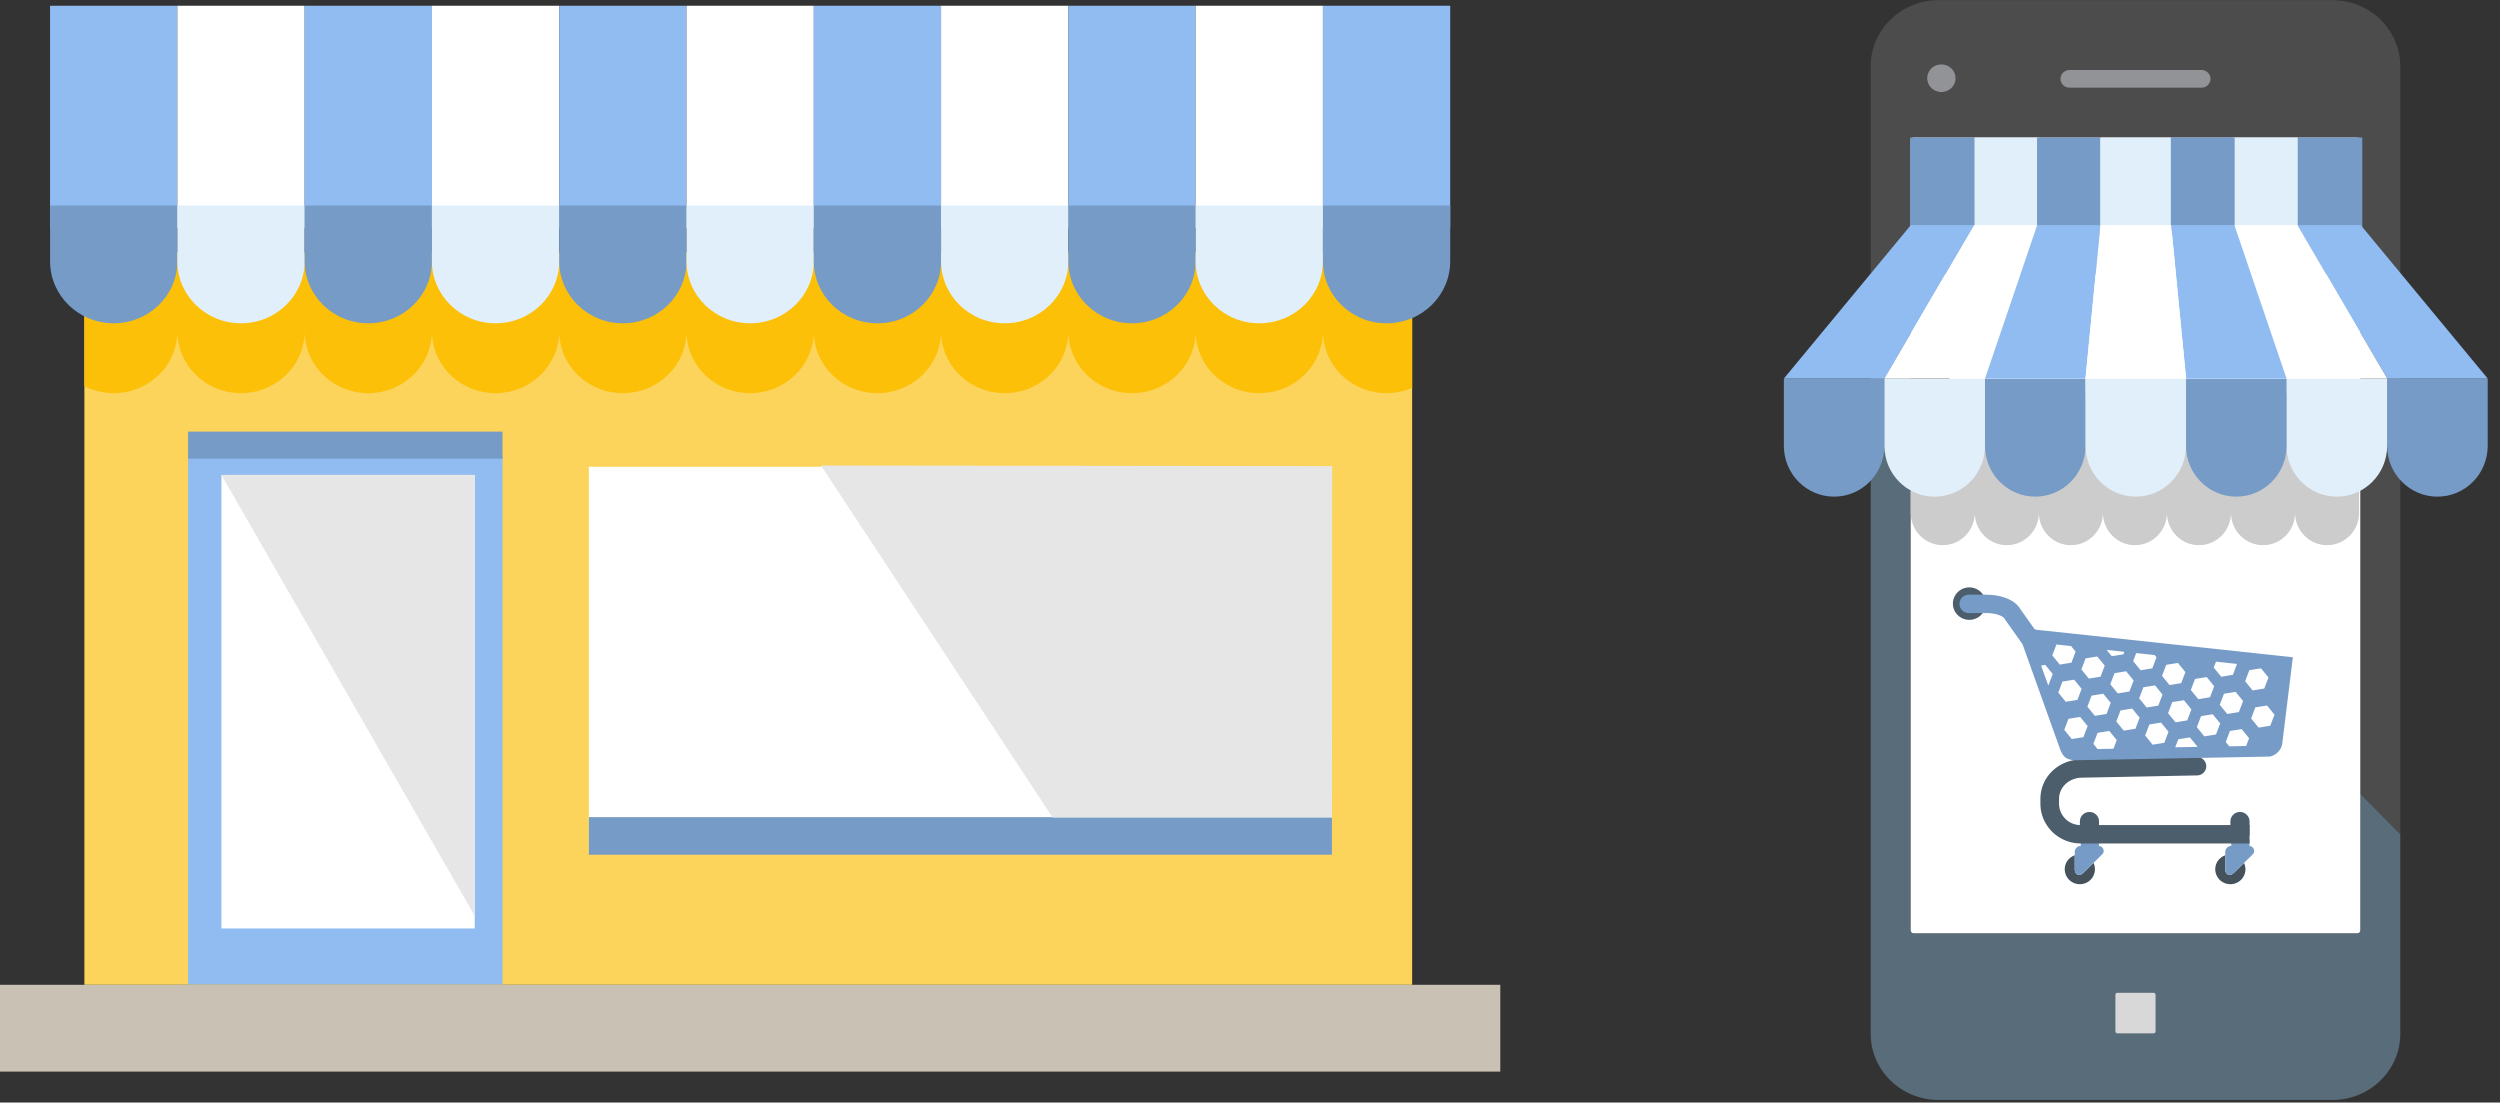 <svg width="195" height="86" xmlns="http://www.w3.org/2000/svg"><rect width="100%" height="100%" fill="#333333" stroke="none"/><g fill="none" fill-rule="evenodd"><path fill="#90BCF2" d="M3.905 17.799h9.93V.449h-9.93z"/><path fill="#FFF" d="M13.835 17.799h9.928V.449h-9.928z"/><path fill="#90BCF2" d="M23.761 17.799h9.93V.449h-9.93z"/><path fill="#FFF" d="M33.69 17.799h9.93V.449h-9.93z"/><path fill="#90BCF2" d="M43.62 17.799h9.928V.449H43.62z"/><path fill="#FFF" d="M53.547 17.799h9.93V.449h-9.93z"/><path fill="#90BCF2" d="M63.476 17.799h9.928V.449h-9.928z"/><path fill="#FFF" d="M73.404 17.799h9.928V.449h-9.928z"/><path fill="#90BCF2" d="M83.33 17.799h9.93V.449h-9.93z"/><path fill="#FFF" d="M93.26 17.799h9.928V.449H93.26z"/><path fill="#90BCF2" d="M103.188 17.799h9.928V.449h-9.928z"/><path fill="#FCD45C" d="M6.582 76.813h103.565V19.845H6.582z"/><path fill="#90BCF2" d="M14.669 76.79h24.53V35.568H14.67z"/><path fill="#769BC7" d="M14.669 35.778h24.53v-2.113H14.67z"/><path fill="#FFF" d="M37.029 72.422l-19.757.001V37.047H37.03zm66.865-5.905H45.93V36.41l57.964.002z"/><path fill="#769BC7" d="M103.894 63.735l-57.964.002v2.93h57.964z"/><path fill="#E6E6E6" d="M17.273 37.047l19.756 34.39v-34.39zm46.764-.736L82.11 63.773h21.786l.012-27.415z"/><path d="M6.582 19.697v10.42a5.039 5.039 0 0 0 2.288.547c2.74 0 4.964-2.164 4.964-4.834 0 2.67 2.222 4.834 4.965 4.834 2.74 0 4.963-2.164 4.963-4.834 0 2.67 2.223 4.834 4.964 4.834 2.741 0 4.964-2.164 4.964-4.834 0 2.67 2.223 4.834 4.965 4.834 2.74 0 4.965-2.164 4.965-4.834 0 2.67 2.221 4.834 4.963 4.834 2.74 0 4.963-2.164 4.963-4.834 0 2.67 2.223 4.835 4.965 4.835s4.965-2.165 4.965-4.835c0 2.67 2.223 4.835 4.964 4.835 2.74 0 4.964-2.165 4.964-4.835 0 2.67 2.221 4.835 4.963 4.835 2.74 0 4.965-2.165 4.965-4.835 0 2.67 2.223 4.835 4.965 4.835 2.74 0 4.963-2.165 4.963-4.835 0 2.67 2.223 4.835 4.963 4.835 2.743 0 4.965-2.165 4.965-4.835 0 2.67 2.223 4.835 4.965 4.835a5.03 5.03 0 0 0 1.993-.41V19.697H6.582z" fill="#FCC008"/><path d="M3.906 16.032h9.928-9.928z" fill="#E24400"/><path d="M3.906 16.032v4.35c0 2.67 2.221 4.835 4.963 4.835s4.965-2.164 4.965-4.834v-4.35H3.906z" fill="#769BC7"/><path d="M13.834 16.032h9.928-9.928z" fill="#F4ECDA"/><path d="M13.834 16.032v4.35c0 2.67 2.222 4.835 4.965 4.835 2.74 0 4.963-2.164 4.963-4.834v-4.35h-9.928z" fill="#E1EFFA"/><path d="M23.762 16.032h9.928-9.928z" fill="#E24400"/><path d="M23.762 16.032v4.35c0 2.67 2.223 4.835 4.964 4.835 2.742 0 4.964-2.164 4.964-4.834v-4.35h-9.928z" fill="#769BC7"/><path d="M33.69 16.032h9.93-9.93z" fill="#F4ECDA"/><path d="M33.69 16.032v4.35c0 2.67 2.223 4.835 4.965 4.835 2.74 0 4.965-2.164 4.965-4.834v-4.35h-9.93z" fill="#E1EFFA"/><path d="M43.62 16.032h9.927-9.928z" fill="#E24400"/><path d="M43.62 16.032v4.35c0 2.67 2.22 4.835 4.963 4.835 2.741 0 4.964-2.164 4.964-4.834v-4.35H43.62z" fill="#769BC7"/><path d="M53.547 16.032h9.93-9.93z" fill="#F4ECDA"/><path d="M53.547 16.032v4.35c0 2.67 2.223 4.835 4.963 4.835 2.742 0 4.966-2.164 4.966-4.834v-4.35h-9.93z" fill="#E1EFFA"/><path d="M63.476 16.032h9.928-9.928z" fill="#E24400"/><path d="M63.476 16.032v4.35c0 2.67 2.221 4.835 4.965 4.835 2.739 0 4.963-2.164 4.963-4.834v-4.35h-9.928z" fill="#769BC7"/><path d="M73.404 16.032h9.928-9.928z" fill="#F4ECDA"/><path d="M73.404 16.032v4.35c0 2.67 2.221 4.835 4.964 4.835 2.74 0 4.964-2.164 4.964-4.834v-4.35h-9.928z" fill="#E1EFFA"/><path d="M83.331 16.032h9.928-9.928z" fill="#E24400"/><path d="M83.331 16.032v4.35c0 2.67 2.224 4.835 4.965 4.835 2.74 0 4.963-2.164 4.963-4.834v-4.35h-9.928z" fill="#769BC7"/><path d="M93.26 16.032h9.928-9.928z" fill="#F4ECDA"/><path d="M93.26 16.032v4.35c0 2.67 2.222 4.835 4.964 4.835 2.742 0 4.964-2.164 4.964-4.834v-4.35H93.26z" fill="#E1EFFA"/><path d="M103.188 16.032h9.928-9.928z" fill="#E24400"/><path d="M103.188 16.032v4.35c0 2.67 2.223 4.835 4.965 4.835 2.741 0 4.963-2.164 4.963-4.834v-4.35h-9.928z" fill="#769BC7"/><path fill="#C9C2B4" d="M.001 83.587h117.022v-6.774H0z"/><path d="M162.311 72.817H149.28a.267.267 0 0 1-.267-.268V38.31h11.75l-11.75-11.878v-15.45c0-.149.119-.27.267-.27h34.578c.146 0 .267.12.267.27v61.567c0 .149-.12.269-.267.269h-21.546zm2.092-30.828l10.922 11.042-10.922-11.042z" fill="#FFF"/><path d="M184.123 61.925v10.623c0 .149-.12.269-.266.269H149.28a.266.266 0 0 1-.267-.268V26.43l-3.098-3.132v57.338c0 2.85 2.374 5.161 5.302 5.161h30.704c2.927 0 5.302-2.31 5.302-5.16V65.06l-3.1-3.135z" fill="#586C7A"/><path d="M171.711 6.844h-10.288a.702.702 0 0 1-.71-.694c0-.382.32-.692.71-.692h10.288c.393 0 .713.31.713.692 0 .384-.32.694-.713.694m-20.284.336c-.61 0-1.106-.483-1.106-1.078 0-.595.497-1.079 1.106-1.079.614 0 1.11.484 1.11 1.08 0 .594-.496 1.077-1.11 1.077M181.92.011h-30.703c-2.927 0-5.302 2.312-5.302 5.161V23.3l3.097 3.132v-15.45c0-.149.119-.27.268-.27h34.577c.147 0 .266.12.266.27v50.944l3.099 3.135V5.172c0-2.85-2.374-5.16-5.302-5.16" fill="#4C4C4C"/><path d="M167.99 77.442h-2.843a.138.138 0 0 0-.138.139v2.873c0 .076.062.14.138.14h2.843a.138.138 0 0 0 .136-.14v-2.873a.136.136 0 0 0-.136-.139" fill="#919396"/><path fill="#769BC7" d="M148.992 10.72v10.681h5.038v-10.68z"/><path fill="#E1EFFA" d="M154.03 21.401h5.039v-10.68h-5.04z"/><path fill="#769BC7" d="M158.888 10.72V21.4h4.949V10.72z"/><path fill="#E1EFFA" d="M163.838 10.721v10.68h5.484V10.72zm10.345 10.68h5.039v-10.68h-5.04z"/><path fill="#769BC7" d="M179.221 10.721v10.68h5.038v-10.68zm-9.899 0v7.31h4.982v-7.31z"/><path d="M179.014 30.673h-29.976v9.326c0 1.395 1.117 2.525 2.498 2.525 1.38 0 2.498-1.13 2.498-2.525 0 1.395 1.118 2.525 2.498 2.525 1.38 0 2.5-1.13 2.5-2.525 0 1.395 1.118 2.525 2.497 2.525 1.38 0 2.499-1.13 2.499-2.525 0 1.395 1.117 2.524 2.497 2.525 1.379 0 2.496-1.13 2.496-2.525 0 1.395 1.12 2.525 2.499 2.525 1.38 0 2.498-1.13 2.497-2.525.001 1.395 1.12 2.525 2.5 2.525 1.379 0 2.498-1.13 2.498-2.525 0 1.395 1.119 2.525 2.498 2.525 1.38 0 2.5-1.13 2.498-2.525v-9.326h-4.997z" fill="#CCC"/><path d="M139.141 29.552v5.221c0 2.19 1.754 3.965 3.922 3.965 2.166 0 3.921-1.776 3.922-3.965v-5.221h-7.844z" fill="#769BC7"/><path d="M146.985 29.552v5.221c0 2.19 1.755 3.965 3.92 3.965 2.168 0 3.924-1.776 3.924-3.965v-5.221h-7.844z" fill="#E1EFFA"/><path d="M154.829 29.552v5.221c0 2.19 1.756 3.965 3.922 3.965 2.166 0 3.922-1.776 3.923-3.965v-5.221h-7.845z" fill="#769BC7"/><path fill="#90BCF2" d="M149.045 17.557l-9.912 11.98h7.843l7.004-11.981z"/><path fill="#FFF" d="M153.98 17.556l-7.004 11.98 7.852-.002 4.076-11.977z"/><path fill="#90BCF2" d="M158.904 17.557l-4.076 11.977h7.839l1.167-11.978z"/><path d="M194.041 29.552v5.221c.001 2.19-1.754 3.965-3.92 3.965-2.167 0-3.924-1.776-3.924-3.965v-5.221h7.844z" fill="#769BC7"/><path d="M186.197 29.552v5.221c0 2.19-1.755 3.965-3.92 3.965-2.167 0-3.924-1.776-3.924-3.965v-5.221h7.844z" fill="#E1EFFA"/><path d="M178.353 29.552v5.221c0 2.19-1.754 3.965-3.92 3.965-2.167 0-3.923-1.776-3.924-3.965v-5.221h7.844z" fill="#769BC7"/><path d="M170.51 29.552h-7.836l-.001 5.221c0 2.188 1.754 3.963 3.919 3.964 2.164-.001 3.918-1.776 3.918-3.964v-5.221z" fill="#E1EFFA"/><path fill="#90BCF2" d="M184.137 17.557l9.913 11.98h-7.843l-7.005-11.981z"/><path fill="#FFF" d="M179.202 17.556l7.005 11.98-7.853-.002-4.077-11.977z"/><path fill="#90BCF2" d="M174.277 17.557l4.077 11.977h-7.838l-1.167-11.978z"/><path fill="#FFF" d="M169.349 17.555h-5.515l-1.167 11.979h7.849z"/><path d="M168.126 80.454c0 .077-.06.139-.136.139h-2.843a.139.139 0 0 1-.138-.139v-2.873c0-.078.062-.138.138-.138h2.843c.076 0 .136.06.136.138v2.873z" fill="#D8D8D8"/><path d="M161.424 5.458c-.392 0-.71.31-.71.693 0 .383.318.693.71.693h10.288c.393 0 .712-.31.712-.693a.703.703 0 0 0-.712-.693h-10.288zm-9.997 1.722c.614 0 1.11-.482 1.11-1.077 0-.596-.496-1.08-1.11-1.08-.61 0-1.106.484-1.106 1.08 0 .595.496 1.078 1.106 1.078" fill="#919396"/><path d="M162.517 68.072l.752-.74.024-.023c.072.15.113.317.113.494a1.17 1.17 0 0 1-1.178 1.163 1.17 1.17 0 0 1-1.178-1.163c0-.504.325-.932.781-1.092v1.095c0 .42.356.593.686.266" fill="#45525B"/><path d="M163.16 66.623c.003-.005.002-.01.006-.016l.002.007-.008.01zm-1.329-.169v1.352c0 .42.356.593.686.267l.752-.742.024-.022.704-.695c.2-.2.054-.632-.316-.632h-.808v-.001h.844v-.531h-1.419v.531h.44l-.003.001h-.426a.475.475 0 0 0-.479.472z" fill="#769BC7"/><path d="M174.257 68.072l.752-.74.023-.023c.072.15.113.317.113.494a1.17 1.17 0 0 1-1.177 1.163 1.17 1.17 0 0 1-1.178-1.163c0-.504.325-.931.78-1.092v1.095c0 .42.358.593.687.266" fill="#45525B"/><path d="M174.898 66.624c.005-.006.004-.011.008-.017l.002.007-.01.01zm-1.328-.17v1.352c0 .42.358.593.687.267l.752-.742.023-.022.705-.695c.2-.2.052-.631-.318-.631h-.806v-.001h.844v-.532h-1.419v.532h.442-.43a.476.476 0 0 0-.48.472z" fill="#769BC7"/><path d="M152.326 47.082c0 .7.574 1.266 1.282 1.266.708 0 1.282-.567 1.282-1.265 0-.699-.574-1.265-1.282-1.265-.708 0-1.282.566-1.282 1.264m9.968 18.706h13.169v-1.431h-13.169a1.681 1.681 0 0 1-1.69-1.669v-.358c0-.909.739-1.626 1.722-1.67l6.224-.122-.029-1.431-6.242.123c-1.789.079-3.127 1.411-3.127 3.1v.358c0 1.71 1.41 3.1 3.142 3.1" fill="#4C5D6C"/><path d="M168.676 60.535h.013l2.69-.053a.72.72 0 0 0 .711-.73.722.722 0 0 0-.738-.7l-2.69.052a.719.719 0 0 0-.71.73c.006.39.33.701.724.701m-6.444 4.667V64.07c0-.406.335-.735.746-.735a.74.74 0 0 1 .746.735v1.133h-1.492zm11.74 0V64.07a.74.74 0 0 1 .746-.735.74.74 0 0 1 .745.735v1.133h-1.49z" fill="#4C5D6C"/><path d="M177.081 56.607l-.91.147-.582-.716.327-.862.911-.146.583.715-.329.862zm-1.883 1.582l-1.317.024-.274-.336.329-.863.91-.147.583.715-.23.607zm-2.351-.9l-.911.147-.583-.715.328-.862.912-.147.582.716-.328.862zm-1.46.969l-1.72.031.238-.625.91-.147.583.715-.01.026zm-2.279-2.632l.328-.863.911-.147.142.174.441.542-.328.86-.91.148-.346-.423-.238-.291zm-.293 2.313l-.91.148-.582-.716.328-.862.91-.147.149.183.433.532-.328.862zm-2.251-1.095l-.911.146-.582-.714.328-.862.91-.147.583.715-.328.862zm-1.717 1.564l.002-.007-1.236.025-.329-.404.329-.861.91-.148.583.715-.26.68zm-2.34-.91l-.91.147-.583-.715.328-.864.91-.145.584.715-.329.863zm-1.961-3.474l.327-.863.911-.146.583.715-.328.863-.911.146-.582-.715zm-.762-.587l-.028.005-.55-1.53.324-.052.583.715-.329.862zm.621-3.177l-.004.012 1.145.123.353.434-.328.862-.911.147-.582-.716.327-.862zm2.272 1.093l.91-.147.582.715-.328.862-.91.147-.584-.715.33-.862zm1.64-.66l1.384.149-.074.195-.91.147-.429-.527.03.036zm.321 4.134l-.328.863-.91.146-.584-.715.328-.862.91-.147.584.715zm1.785-1.75l-.328.861-.91.148-.583-.716.328-.862.911-.148.582.717zm.2-2.136l1.442.155-.025-.032.167.207-.328.862-.91.147-.583-.716.237-.623zm2.053 3.235l-.328.862-.91.148-.584-.716.329-.863.91-.146.583.715zm.292-2.32l.91-.146.584.715-.33.863-.91.146-.582-.715.328-.863zm2.246 1.102l.91-.146.165.202.417.513-.327.862-.912.146-.32-.394-.262-.321.329-.862zm1.64-1.37l-.008.022.78.084.862.092-.323.851-.911.148-.327-.402-.256-.314.183-.482zm2.107 3.093l-.328.862-.91.147-.583-.715.328-.862.91-.147.583.715zm.487-2.406l.911-.146.583.714-.328.863-.91.146-.584-.715.328-.862zm-.92-1.473l-5.887-.63-9.579-1.027s-.246-.008-.37-.075l-1.23-1.74c-.124-.167-.785-.943-2.605-.943h-1.293a.72.72 0 0 0-.724.716.72.72 0 0 0 .724.715h1.293c.995 0 1.378.308 1.438.363l1.462 2.068c.031.08.053.146.053.146l2.883 8.057s.131.369.349.582c.246.245.768.269.768.269l4.185-.08 2.646-.05 8.344-.159s.347-.005.673-.328c.326-.321.356-.676.356-.676l.83-6.745-4.315-.463z" fill="#769BC7"/></g></svg>